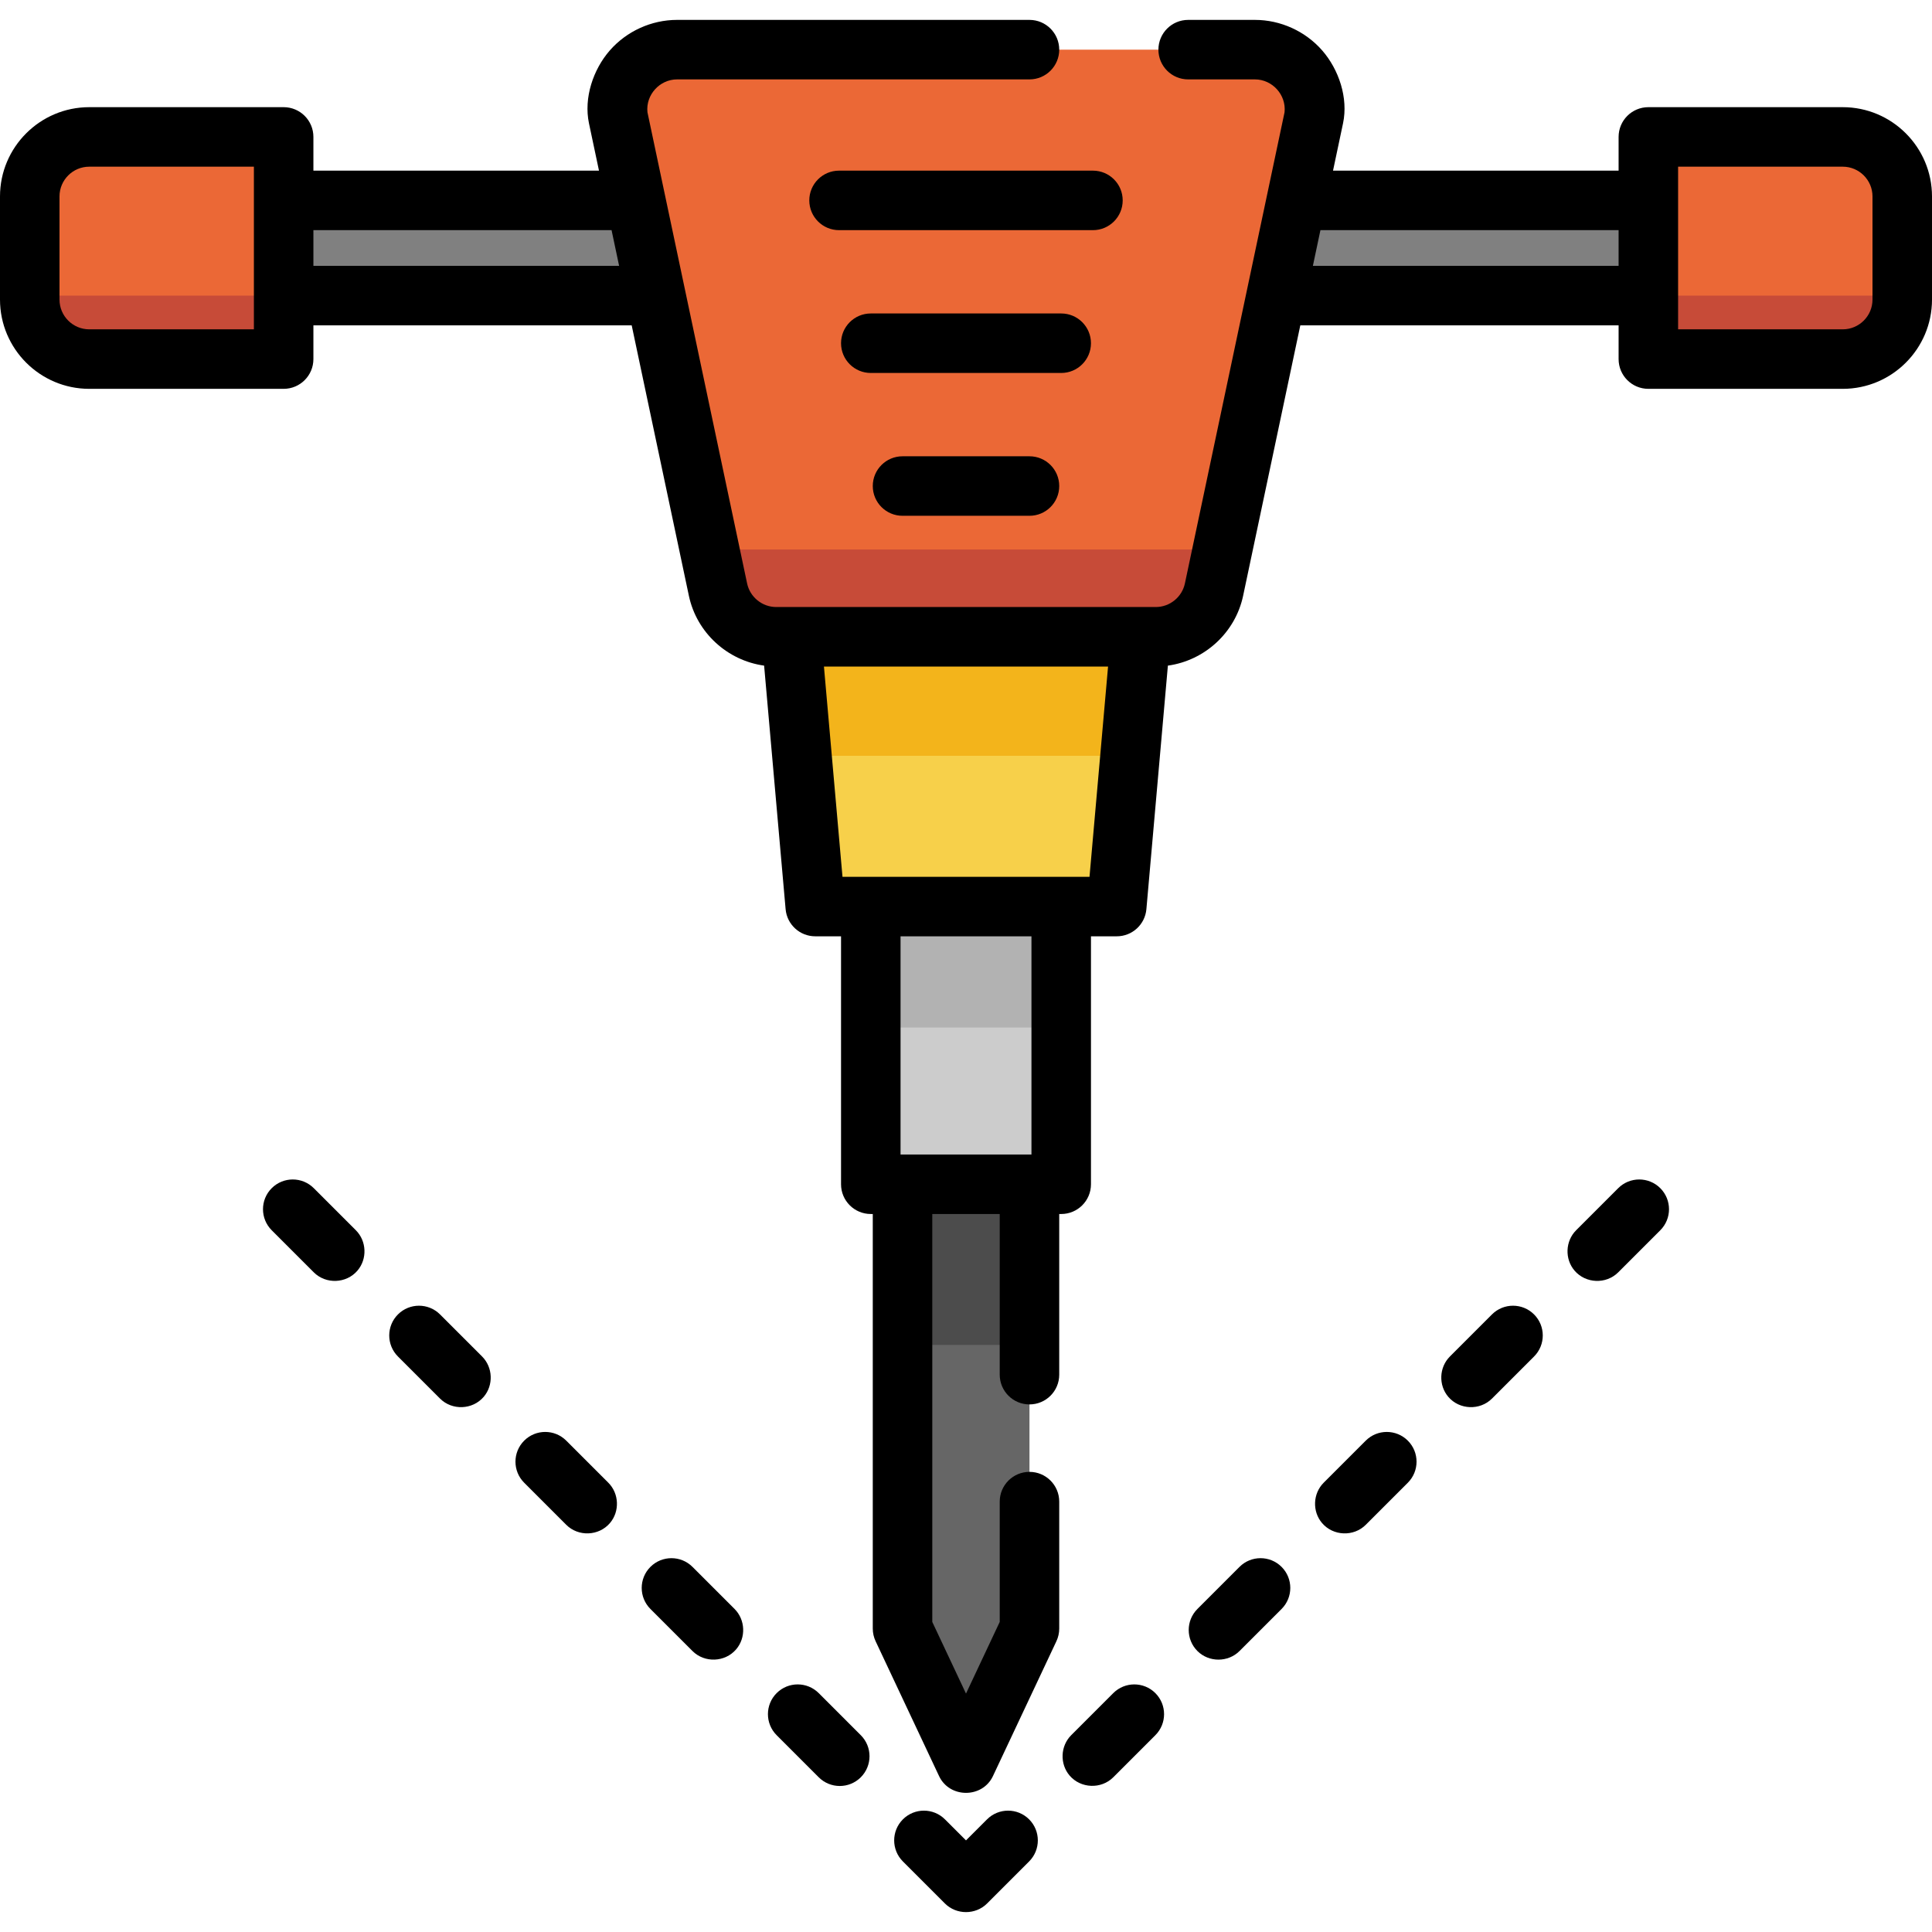 <?xml version="1.0" encoding="iso-8859-1"?>
<!-- Generator: Adobe Illustrator 19.0.0, SVG Export Plug-In . SVG Version: 6.00 Build 0)  -->
<svg version="1.1" id="Layer_1" xmlns="http://www.w3.org/2000/svg" xmlns:xlink="http://www.w3.org/1999/xlink" x="0px" y="0px"
	 viewBox="0 0 512 512" style="enable-background:new 0 0 512 512;" xml:space="preserve">
<rect x="24.706" y="53.114" style="fill:#808080;" width="462.587" height="25.232"/>
<polygon style="fill:#666666;" points="272.821,431.589 256,467.334 239.179,431.589 239.179,292.813 272.821,292.813 "/>
<rect x="239.179" y="292.808" style="fill:#4C4C4C;" width="33.643" height="63.606"/>
<rect x="230.768" y="229.727" style="fill:#CCCCCC;" width="50.464" height="84.107"/>
<rect x="230.768" y="229.727" style="fill:#B2B2B2;" width="50.464" height="42.579"/>
<polygon style="fill:#F7D04A;" points="295.951,240.246 216.049,240.246 209.741,168.755 302.259,168.755 "/>
<polygon style="fill:#F3B41B;" points="302.259,168.755 209.741,168.755 212.524,200.295 299.476,200.295 "/>
<path style="fill:#EB6836;" d="M306.296,168.755H205.704c-7.452,0-13.887-5.217-15.428-12.507L163.796,31.04
	c-1.278-9.463,6.079-17.882,15.628-17.882h153.151c9.548,0,16.907,8.419,15.628,17.882l-26.479,125.209
	C320.183,163.539,313.749,168.755,306.296,168.755z"/>
<path style="fill:#C74B38;" d="M188.029,145.626l2.247,10.623c1.542,7.291,7.976,12.507,15.428,12.507h100.593
	c7.452,0,13.887-5.217,15.428-12.507l2.247-10.623H188.029z"/>
<g>
	<path style="fill:#EB6836;" d="M488.345,95.162H436.83V36.287h51.515c8.709,0,15.77,7.061,15.77,15.77v27.335
		C504.115,88.101,497.054,95.162,488.345,95.162z"/>
	<path style="fill:#EB6836;" d="M23.655,95.162H75.17V36.287H23.655c-8.709,0-15.77,7.061-15.77,15.77v27.335
		C7.885,88.101,14.946,95.162,23.655,95.162z"/>
</g>
<g>
	<path style="fill:#C74B38;" d="M436.83,78.341v16.821h51.515c8.709,0,15.77-7.061,15.77-15.77v-1.051H436.83z"/>
	<path style="fill:#C74B38;" d="M7.885,78.341v1.051c0,8.709,7.061,15.77,15.77,15.77H75.17V78.341H7.885z"/>
</g>
<path d="M214.472,53.109c0,4.356,3.53,7.885,7.885,7.885h67.285c4.356,0,7.885-3.529,7.885-7.885s-3.529-7.885-7.885-7.885h-67.285
	C218.003,45.223,214.472,48.753,214.472,53.109z"/>
<path d="M289.117,90.957c0-4.356-3.529-7.885-7.885-7.885h-50.464c-4.355,0-7.885,3.529-7.885,7.885c0,4.356,3.53,7.885,7.885,7.885
	h50.464C285.588,98.842,289.117,95.311,289.117,90.957z"/>
<path d="M239.179,120.92c-4.355,0-7.885,3.529-7.885,7.885c0,4.356,3.53,7.885,7.885,7.885h33.643c4.356,0,7.885-3.529,7.885-7.885
	c0-4.356-3.529-7.885-7.885-7.885H239.179z"/>
<path d="M488.345,28.402H436.83c-4.356,0-7.885,3.529-7.885,7.885v8.936h-75.681l2.655-12.552
	c1.415-6.715-1.098-14.236-5.531-19.309c-4.458-5.101-11.037-8.089-17.811-8.089h-17.701c-4.356,0-7.885,3.529-7.885,7.885
	s3.529,7.885,7.885,7.885h17.701c4.608,0,8.327,4.105,7.843,8.698l-26.408,124.875c-0.766,3.623-4.01,6.253-7.714,6.253H205.704
	c-3.704,0-6.948-2.63-7.714-6.253l-26.41-124.875c-0.484-4.593,3.235-8.699,7.843-8.699h93.397c4.356,0,7.885-3.529,7.885-7.885
	s-3.529-7.885-7.885-7.885h-93.396c-6.774,0-13.354,2.988-17.812,8.088c-4.437,5.077-6.94,12.592-5.531,19.31l2.655,12.552H83.055
	v-8.936c0-4.356-3.53-7.885-7.885-7.885H23.655C10.611,28.401,0,39.013,0,52.056v27.335c0,13.043,10.611,23.655,23.655,23.655H75.17
	c4.355,0,7.885-3.529,7.885-7.885v-8.936h84.352l15.153,71.654c2.074,9.809,10.207,17.17,19.94,18.518l5.695,64.541
	c0.36,4.071,3.768,7.192,7.855,7.192h6.834v65.708c0,4.356,3.53,7.885,7.885,7.885h0.526v109.865c0,1.161,0.257,2.307,0.751,3.357
	l16.821,35.745c2.784,5.916,11.485,5.916,14.269,0l16.821-35.745c0.494-1.05,0.751-2.196,0.751-3.357v-33.644
	c0-4.356-3.529-7.885-7.885-7.885c-4.356,0-7.885,3.529-7.885,7.885v31.881L256,448.815l-8.936-18.99v-108.1h17.873V364.3
	c0,4.356,3.529,7.885,7.885,7.885c4.356,0,7.885-3.529,7.885-7.885v-42.576h0.526c4.356,0,7.885-3.529,7.885-7.885v-65.708h6.834
	c4.087,0,7.495-3.121,7.855-7.192l5.695-64.541c9.73-1.348,17.864-8.709,19.94-18.518l15.153-71.654h84.352v8.936
	c0,4.356,3.529,7.885,7.885,7.885h51.515c13.043,0,23.655-10.612,23.655-23.655V52.057C512,39.014,501.388,28.402,488.345,28.402z
	 M67.285,87.277h-43.63c-4.348,0-7.885-3.537-7.885-7.885V52.057c0-4.348,3.537-7.885,7.885-7.885h43.63V87.277z M83.055,70.456
	v-9.462h79.016l2.001,9.462H83.055z M273.347,305.955h-34.694v-57.823h34.694V305.955z M288.731,232.361h-65.462l-4.916-55.721
	h75.296L288.731,232.361z M347.928,70.456l2.001-9.462h79.016v9.462H347.928z M496.23,79.392c0,4.348-3.537,7.885-7.885,7.885
	h-43.63V44.172h43.63c4.348,0,7.885,3.537,7.885,7.885V79.392z"/>
<path d="M150.065,381.788c-3.08-3.079-8.072-3.08-11.152-0.001s-3.079,8.072,0,11.15l11.15,11.151
	c3.207,3.207,8.622,2.992,11.57-0.451c2.642-3.086,2.453-7.828-0.418-10.698L150.065,381.788z"/>
<path d="M183.518,415.241c-3.079-3.078-8.072-3.078-11.15,0c-3.079,3.08-3.079,8.072,0,11.151l11.15,11.15
	c3.207,3.206,8.622,2.991,11.57-0.453c2.643-3.087,2.452-7.828-0.419-10.699L183.518,415.241z"/>
<path d="M216.971,448.694c-3.079-3.08-8.072-3.079-11.152-0.001c-3.079,3.079-3.079,8.072,0,11.15l11.15,11.151
	c1.54,1.54,3.558,2.31,5.576,2.31c2.019,0,4.036-0.77,5.575-2.309c3.079-3.079,3.079-8.072,0-11.15L216.971,448.694z"/>
<path d="M83.158,314.881c-3.079-3.079-8.072-3.08-11.152-0.001s-3.079,8.072,0,11.15l11.15,11.151
	c3.207,3.207,8.622,2.992,11.57-0.451c2.642-3.086,2.453-7.828-0.418-10.698L83.158,314.881z"/>
<path d="M116.611,348.334c-3.079-3.078-8.072-3.078-11.15,0c-3.079,3.08-3.079,8.072,0,11.151l11.15,11.15
	c3.207,3.206,8.622,2.991,11.57-0.453c2.643-3.087,2.452-7.828-0.419-10.699L116.611,348.334z"/>
<path d="M428.842,314.88l-11.151,11.152c-2.87,2.871-3.061,7.613-0.418,10.699c2.948,3.444,8.363,3.658,11.571,0.453l11.151-11.152
	c3.079-3.08,3.079-8.072,0-11.151C436.914,311.802,431.922,311.802,428.842,314.88z"/>
<path d="M361.936,381.787l-11.151,11.152c-2.87,2.871-3.061,7.613-0.418,10.699c2.948,3.444,8.363,3.658,11.571,0.453l11.152-11.152
	c3.079-3.08,3.079-8.072,0-11.151C370.007,378.709,365.015,378.709,361.936,381.787z"/>
<path d="M395.388,348.334l-11.15,11.15c-2.87,2.871-3.061,7.613-0.418,10.699c2.948,3.444,8.363,3.658,11.571,0.453l11.15-11.15
	c3.079-3.08,3.079-8.072,0-11.151C403.46,345.257,398.468,345.257,395.388,348.334z"/>
<path d="M295.029,448.693l-11.151,11.151c-2.87,2.871-3.061,7.613-0.418,10.699c2.948,3.444,8.363,3.658,11.571,0.453l11.151-11.151
	c3.079-3.08,3.079-8.072,0-11.151C303.101,445.616,298.109,445.616,295.029,448.693z"/>
<path d="M328.481,415.241l-11.15,11.15c-3.079,3.08-3.079,8.072,0,11.151c3.038,3.036,8.113,3.037,11.152,0l11.15-11.15
	c3.079-3.08,3.079-8.072,0-11.151C336.553,412.162,331.562,412.162,328.481,415.241z"/>
<path d="M261.575,482.148L256,487.723l-5.575-5.575c-3.079-3.078-8.072-3.078-11.15,0c-3.079,3.08-3.079,8.072,0,11.152l11.15,11.15
	c3.038,3.037,8.113,3.036,11.152,0l11.15-11.15c3.079-3.08,3.079-8.072,0-11.152C269.646,479.069,264.655,479.069,261.575,482.148z"
	/>
<g>
</g>
<g>
</g>
<g>
</g>
<g>
</g>
<g>
</g>
<g>
</g>
<g>
</g>
<g>
</g>
<g>
</g>
<g>
</g>
<g>
</g>
<g>
</g>
<g>
</g>
<g>
</g>
<g>
</g>
</svg>
